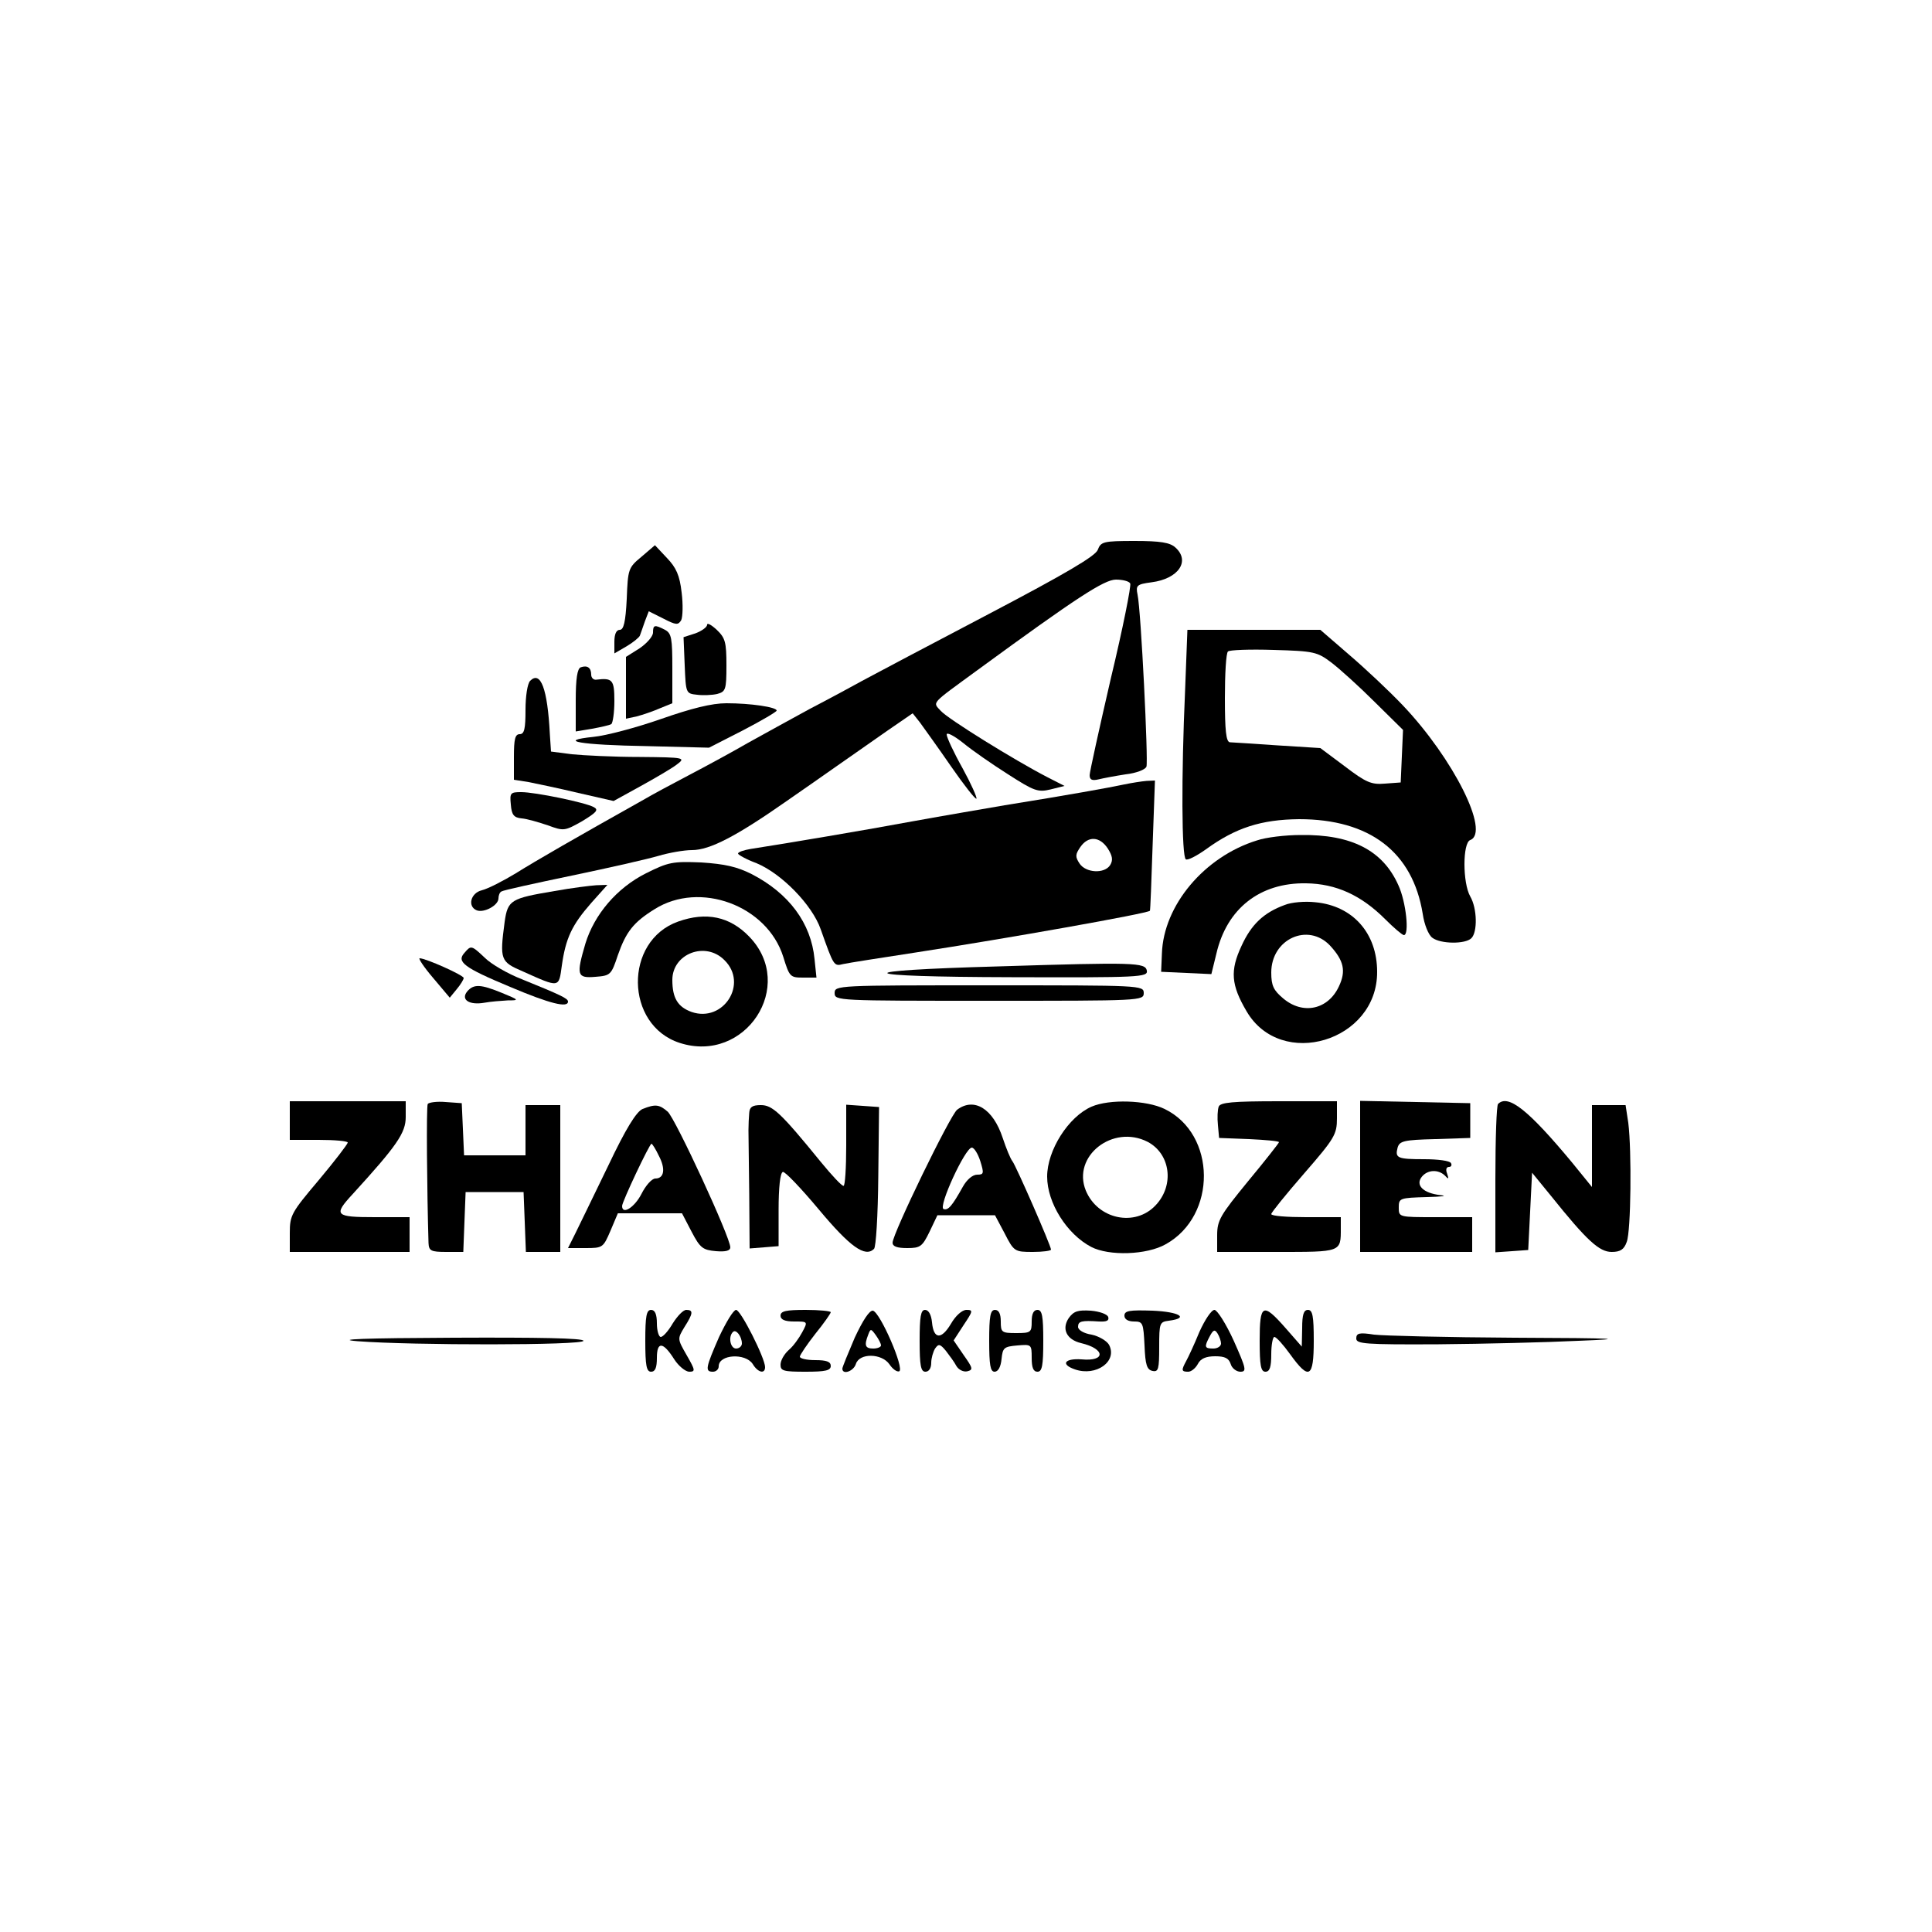 <?xml version="1.0" encoding="UTF-8" standalone="no"?> <svg xmlns="http://www.w3.org/2000/svg" version="1.0" width="500pt" height="500pt" viewBox="0 0 500 500" preserveAspectRatio="xMidYMid meet"><g transform="translate(0,500) scale(0.1,-0.1)" fill="#000000" stroke="none"><path d="M2841 3577 c-6 -16 -82 -61 -282 -166 -151 -79 -296 -156 -324 -171 -27 -15 -90 -49 -140 -75 -49 -27 -121 -66 -160 -88 -38 -22 -106 -59 -150 -82 -44 -23 -98 -52 -120 -65 -173 -97 -279 -158 -330 -190 -33 -20 -72 -40 -88 -44 -29 -7 -38 -42 -13 -52 19 -7 56 13 56 31 0 7 3 16 8 18 4 3 86 21 182 41 96 20 197 43 224 51 27 8 66 15 87 15 46 0 115 36 245 127 104 72 157 110 262 183 l64 44 19 -24 c10 -14 47 -65 80 -113 34 -49 63 -86 66 -84 2 3 -14 39 -36 79 -23 41 -41 80 -41 87 0 7 19 -3 43 -22 23 -19 75 -55 116 -81 67 -43 77 -47 110 -39 l36 9 -45 23 c-85 44 -256 150 -275 171 -22 24 -28 16 95 106 257 188 328 234 358 234 17 0 34 -4 37 -10 3 -5 -19 -116 -50 -245 -30 -130 -55 -243 -55 -251 0 -12 6 -15 23 -11 12 3 44 9 70 13 27 3 51 12 54 20 5 14 -14 403 -23 445 -5 24 -2 27 36 32 70 9 101 55 62 90 -14 13 -39 17 -106 17 -81 0 -87 -2 -95 -23z"></path><path d="M1660 3559 c-34 -28 -35 -32 -38 -109 -3 -60 -8 -80 -18 -80 -9 0 -14 -11 -14 -31 l0 -30 31 18 c17 10 33 23 35 28 2 6 8 22 13 37 l10 26 38 -19 c33 -17 38 -17 46 -4 4 9 5 41 1 72 -5 44 -14 64 -38 89 l-31 33 -35 -30z"></path><path d="M1830 3383 c0 -6 -14 -16 -30 -22 l-31 -10 3 -73 c3 -72 3 -73 32 -76 15 -2 39 -1 52 2 22 6 24 11 24 74 0 60 -3 71 -25 92 -14 13 -25 19 -25 13z"></path><path d="M1690 3363 c0 -10 -16 -28 -35 -41 l-35 -22 0 -80 0 -80 28 6 c15 4 42 13 60 21 l32 13 0 90 c0 78 -2 91 -19 100 -27 14 -31 13 -31 -7z"></path><path d="M3067 3213 c-10 -222 -9 -431 2 -437 5 -3 28 9 52 26 77 56 143 77 241 78 183 0 294 -85 320 -245 4 -28 15 -55 25 -62 21 -16 85 -17 101 -1 16 16 15 77 -3 108 -20 35 -20 139 0 146 52 20 -44 211 -174 348 -36 38 -99 97 -140 132 l-74 64 -172 0 -172 0 -6 -157z m379 72 c21 -16 72 -62 112 -102 l73 -72 -3 -68 -3 -68 -41 -3 c-35 -3 -49 3 -104 45 l-63 47 -111 7 c-61 4 -117 8 -123 8 -10 1 -13 31 -13 114 0 63 3 117 8 121 4 4 57 6 118 4 105 -3 113 -5 150 -33z"></path><path d="M1503 3273 c-9 -3 -13 -30 -13 -85 l0 -81 42 7 c22 4 45 9 50 12 4 3 8 30 8 60 0 55 -5 60 -47 55 -7 -1 -13 5 -13 13 0 18 -10 25 -27 19z"></path><path d="M1372 3238 c-7 -7 -12 -40 -12 -75 0 -49 -3 -63 -15 -63 -12 0 -15 -13 -15 -59 l0 -59 38 -6 c20 -4 78 -16 128 -28 l92 -21 69 38 c38 21 81 46 94 56 24 18 23 19 -96 20 -66 0 -145 4 -175 7 l-54 7 -3 45 c-6 118 -24 165 -51 138z"></path><path d="M1710 3139 c-63 -22 -142 -43 -174 -46 -97 -10 -36 -21 140 -24 l159 -4 88 45 c48 25 87 48 87 51 0 9 -67 19 -130 19 -38 0 -90 -13 -170 -41z"></path><path d="M2910 2970 c-37 -8 -148 -28 -310 -54 -52 -9 -158 -27 -235 -41 -124 -23 -331 -58 -422 -72 -18 -3 -33 -8 -33 -12 0 -3 21 -15 48 -25 65 -27 144 -108 166 -171 34 -96 34 -96 58 -90 13 3 97 16 188 30 234 36 601 101 606 108 1 1 4 77 7 170 l6 167 -22 -1 c-12 -1 -38 -5 -57 -9z m-43 -166 c12 -19 14 -30 6 -43 -15 -23 -63 -20 -79 4 -12 18 -11 24 2 43 20 29 50 28 71 -4z"></path><path d="M1322 2918 c2 -27 8 -34 28 -36 14 -1 44 -10 68 -18 41 -15 43 -15 89 11 36 22 43 29 30 36 -21 12 -152 39 -188 39 -28 0 -30 -2 -27 -32z"></path><path d="M3253 2825 c-136 -42 -242 -168 -246 -293 l-2 -47 65 -3 65 -3 13 53 c27 117 113 184 232 182 78 -1 143 -31 205 -93 22 -22 43 -40 48 -41 15 -1 6 86 -14 129 -40 90 -121 132 -253 130 -39 0 -90 -6 -113 -14z"></path><path d="M1672 2740 c-76 -38 -134 -107 -157 -182 -24 -82 -22 -90 26 -86 39 3 41 5 58 56 21 60 40 85 95 119 117 74 291 10 333 -123 16 -52 18 -54 51 -54 l35 0 -5 48 c-9 93 -66 170 -163 220 -38 19 -69 26 -130 30 -74 3 -85 1 -143 -28z"></path><path d="M1435 2694 c-113 -19 -121 -23 -129 -80 -13 -98 -11 -103 47 -128 96 -43 93 -43 101 15 10 71 26 105 76 162 l42 47 -29 -1 c-15 -1 -64 -7 -108 -15z"></path><path d="M3325 2658 c-55 -20 -87 -51 -112 -106 -30 -64 -27 -101 13 -169 89 -153 339 -78 338 102 0 100 -63 171 -160 180 -27 3 -62 0 -79 -7z m117 -105 c36 -39 42 -66 23 -106 -28 -60 -93 -74 -144 -31 -25 21 -31 33 -31 67 0 87 95 130 152 70z"></path><path d="M1755 2615 c-141 -50 -138 -268 4 -314 170 -55 303 148 180 275 -50 52 -111 65 -184 39z m120 -100 c62 -61 -3 -162 -85 -134 -36 13 -50 36 -50 83 0 68 86 101 135 51z"></path><path d="M1202 2534 c-21 -23 -2 -38 118 -88 104 -44 150 -55 150 -38 0 8 -19 17 -120 58 -36 14 -79 39 -95 55 -35 33 -36 33 -53 13z"></path><path d="M1121 2469 l43 -51 18 22 c10 12 18 25 18 29 0 7 -98 51 -114 51 -4 0 11 -23 35 -51z"></path><path d="M2585 2499 c-399 -11 -381 -27 33 -28 332 -1 353 0 350 17 -4 21 -31 22 -383 11z"></path><path d="M1209 2434 c-17 -21 5 -36 45 -29 16 3 43 5 60 6 30 0 30 1 -14 19 -56 23 -74 24 -91 4z"></path><path d="M2160 2430 c0 -20 7 -20 400 -20 393 0 400 0 400 20 0 20 -7 20 -400 20 -393 0 -400 0 -400 -20z"></path><path d="M750 2100 l0 -50 75 0 c41 0 75 -3 75 -7 -1 -5 -34 -48 -75 -97 -71 -84 -75 -91 -75 -137 l0 -49 155 0 155 0 0 45 0 45 -90 0 c-103 0 -108 5 -57 60 114 125 137 158 137 199 l0 41 -150 0 -150 0 0 -50z"></path><path d="M1107 2143 c-4 -6 -2 -227 2 -360 1 -20 6 -23 46 -23 l44 0 3 78 3 77 75 0 75 0 3 -77 3 -78 44 0 45 0 0 190 0 190 -45 0 -45 0 0 -65 0 -65 -80 0 -79 0 -3 68 -3 67 -42 3 c-22 2 -43 -1 -46 -5z"></path><path d="M2825 2136 c-60 -26 -115 -113 -115 -181 0 -68 51 -149 114 -182 46 -24 144 -21 193 7 133 74 131 285 -3 350 -47 23 -143 26 -189 6z m145 -91 c59 -31 70 -112 21 -164 -53 -57 -150 -37 -181 38 -36 89 70 172 160 126z"></path><path d="M3154 2136 c-3 -8 -4 -29 -2 -48 l3 -33 78 -3 c42 -2 77 -5 77 -8 0 -2 -36 -48 -80 -101 -72 -88 -80 -101 -80 -140 l0 -43 154 0 c168 0 166 -1 166 61 l0 29 -90 0 c-49 0 -90 3 -90 8 0 4 38 51 85 105 79 91 85 101 85 143 l0 44 -150 0 c-120 0 -152 -3 -156 -14z"></path><path d="M3520 1955 l0 -195 145 0 145 0 0 45 0 45 -95 0 c-95 0 -95 0 -95 25 0 24 2 25 73 27 39 1 55 3 35 5 -45 5 -66 26 -48 48 15 18 42 19 59 3 10 -11 11 -10 6 5 -4 10 -2 17 5 17 6 0 8 5 5 10 -3 6 -34 10 -69 10 -70 0 -76 3 -69 30 5 17 16 20 97 22 l91 3 0 45 0 45 -142 3 -143 3 0 -196z"></path><path d="M3877 2143 c-4 -3 -7 -91 -7 -195 l0 -189 43 3 42 3 5 100 5 100 49 -60 c93 -116 125 -145 157 -145 22 0 32 6 39 26 11 28 13 236 4 308 l-7 46 -43 0 -44 0 0 -106 0 -106 -52 64 c-113 136 -165 177 -191 151z"></path><path d="M1663 2130 c-16 -7 -43 -50 -89 -147 -37 -76 -75 -155 -85 -175 l-19 -38 45 0 c45 0 46 1 65 45 l19 45 83 0 83 0 25 -48 c22 -42 29 -47 63 -50 25 -2 37 1 37 10 0 26 -142 333 -162 351 -22 19 -32 20 -65 7z m42 -121 c18 -34 14 -59 -9 -59 -9 0 -25 -18 -36 -40 -18 -35 -50 -55 -50 -31 0 11 71 161 76 161 2 0 11 -14 19 -31z"></path><path d="M1939 2120 c-1 -11 -2 -31 -2 -45 0 -14 1 -88 2 -166 l1 -140 38 3 37 3 0 94 c0 57 4 96 11 98 5 2 47 -42 93 -97 81 -97 120 -125 143 -102 5 5 10 84 11 188 l2 179 -42 3 -43 3 0 -105 c0 -58 -3 -106 -7 -105 -5 0 -30 27 -58 61 -105 129 -126 148 -156 148 -22 0 -29 -5 -30 -20z"></path><path d="M2477 2128 c-18 -14 -167 -321 -167 -344 0 -10 12 -14 38 -14 34 0 39 4 58 43 l20 42 74 0 75 0 25 -47 c24 -47 26 -48 73 -48 26 0 47 3 47 6 0 10 -91 218 -100 229 -5 6 -16 33 -25 60 -25 76 -74 106 -118 73z m60 -133 c10 -32 9 -35 -8 -35 -12 0 -27 -13 -37 -31 -28 -50 -38 -62 -50 -58 -15 5 56 159 73 159 6 0 16 -16 22 -35z"></path><path d="M1670 1530 c0 -64 3 -80 15 -80 11 0 15 11 15 36 0 43 16 42 45 -4 11 -17 28 -31 38 -32 17 0 17 3 -6 43 -24 42 -24 42 -6 72 23 36 24 45 5 45 -8 0 -23 -16 -35 -35 -11 -19 -25 -35 -31 -35 -5 0 -10 16 -10 35 0 24 -5 35 -15 35 -12 0 -15 -16 -15 -80z"></path><path d="M1861 1540 c-35 -80 -37 -90 -16 -90 8 0 15 6 15 14 0 31 69 35 88 6 13 -22 32 -27 32 -8 0 23 -63 148 -75 148 -7 0 -26 -32 -44 -70z m59 -17 c0 -7 -7 -13 -15 -13 -15 0 -21 31 -8 43 8 8 23 -12 23 -30z"></path><path d="M2020 1595 c0 -10 11 -15 35 -15 36 0 36 0 21 -28 -8 -15 -23 -36 -35 -46 -12 -11 -21 -27 -21 -38 0 -16 8 -18 65 -18 51 0 65 3 65 15 0 11 -11 15 -40 15 -22 0 -40 4 -40 9 0 4 18 31 40 59 22 27 40 53 40 56 0 3 -29 6 -65 6 -51 0 -65 -3 -65 -15z"></path><path d="M2212 1538 c-17 -40 -32 -76 -32 -80 0 -17 29 -7 35 12 9 29 67 28 87 -1 8 -12 19 -20 25 -18 15 5 -49 153 -68 157 -9 1 -26 -25 -47 -70z m68 -20 c0 -4 -9 -8 -20 -8 -21 0 -24 8 -13 36 6 16 7 16 20 -2 7 -10 13 -21 13 -26z"></path><path d="M2380 1530 c0 -64 3 -80 15 -80 9 0 15 9 15 23 0 12 5 29 10 37 9 13 13 12 28 -6 9 -12 22 -29 27 -39 6 -10 18 -16 28 -14 16 4 15 8 -9 42 l-26 38 26 40 c24 36 25 39 7 39 -11 0 -28 -15 -40 -36 -25 -42 -45 -40 -49 4 -2 20 -9 32 -18 32 -11 0 -14 -17 -14 -80z"></path><path d="M2560 1530 c0 -63 3 -80 14 -80 9 0 16 12 18 33 3 29 6 32 41 35 36 3 37 3 37 -32 0 -25 4 -36 15 -36 12 0 15 16 15 80 0 64 -3 80 -15 80 -10 0 -15 -10 -15 -30 0 -28 -2 -30 -40 -30 -38 0 -40 2 -40 30 0 20 -5 30 -15 30 -12 0 -15 -16 -15 -80z"></path><path d="M2766 1589 c-19 -28 -6 -56 32 -65 63 -15 64 -48 1 -42 -44 3 -55 -13 -17 -26 55 -19 111 21 88 64 -6 10 -26 22 -45 26 -20 3 -35 12 -35 20 0 15 9 17 54 14 20 -1 27 2 24 12 -3 7 -22 14 -45 16 -33 2 -44 -1 -57 -19z"></path><path d="M2910 1595 c0 -9 9 -15 25 -15 23 0 24 -4 27 -62 2 -50 6 -63 21 -66 15 -3 17 5 17 62 0 62 1 65 25 68 54 7 27 23 -42 26 -60 2 -73 0 -73 -13z"></path><path d="M3104 1553 c-13 -32 -29 -66 -34 -75 -13 -24 -13 -28 5 -28 8 0 19 9 25 20 7 14 21 20 45 20 25 0 35 -5 40 -20 3 -11 15 -20 25 -20 17 0 15 8 -17 80 -20 44 -43 80 -50 80 -8 0 -25 -26 -39 -57z m56 -30 c0 -7 -9 -13 -20 -13 -23 0 -24 4 -9 32 9 17 13 18 20 7 5 -8 9 -20 9 -26z"></path><path d="M3260 1530 c0 -64 3 -80 15 -80 11 0 15 12 15 45 0 25 4 45 8 45 5 0 23 -20 41 -45 49 -68 61 -61 61 35 0 64 -3 80 -15 80 -11 0 -15 -12 -15 -47 l-1 -48 -42 48 c-59 67 -67 63 -67 -33z"></path><path d="M3510 1536 c0 -14 22 -16 213 -15 116 1 280 5 362 9 129 5 106 7 -166 8 -174 1 -337 5 -363 8 -38 6 -46 4 -46 -10z"></path><path d="M925 1529 c141 -11 585 -11 585 1 0 7 -118 9 -337 8 -231 -1 -309 -4 -248 -9z"></path></g></svg> 
